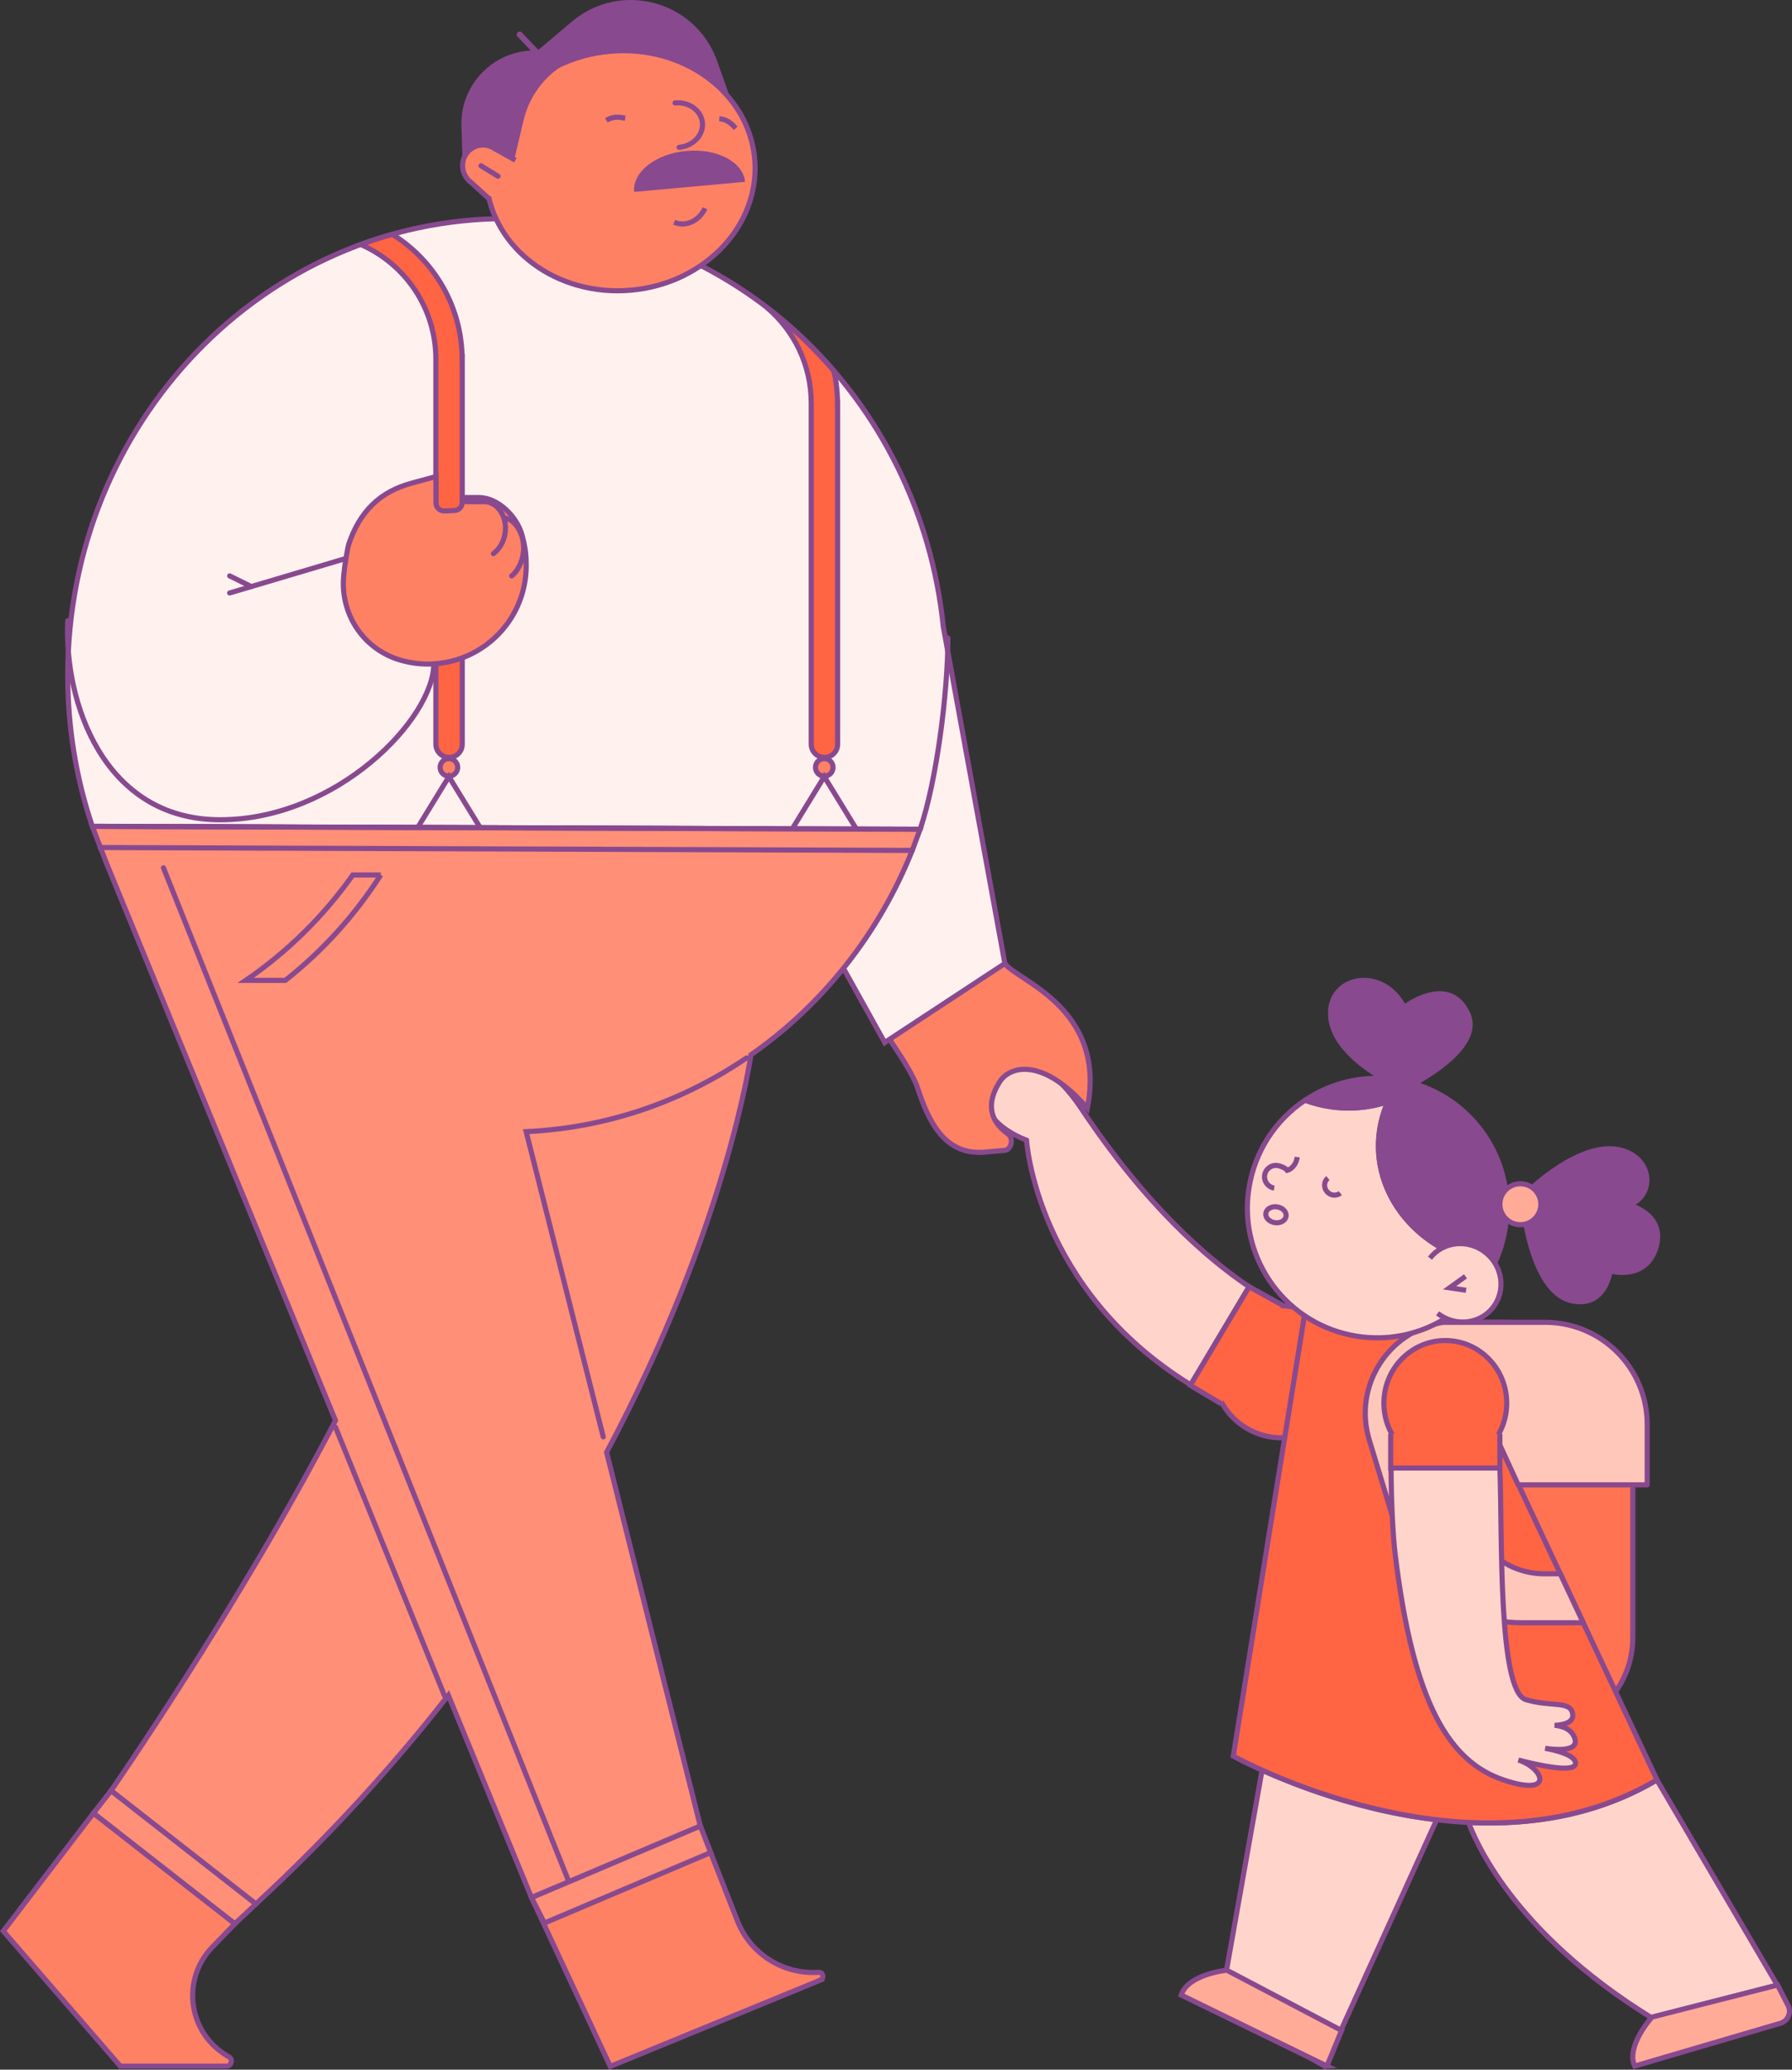 <?xml version="1.0" encoding="UTF-8"?>
<svg id="Layer_2" data-name="Layer 2" xmlns="http://www.w3.org/2000/svg" viewBox="0 0 332.61 384.04">
  <rect x="0" y="0" width="332.61" height="384.04" fill="#333333" stroke="none"/>
  <defs>
    <style>
      .cls-1, .cls-2, .cls-3 {
        fill: #88498f;
      }

      .cls-1, .cls-3, .cls-4, .cls-5, .cls-6, .cls-7, .cls-8, .cls-9, .cls-10, .cls-11, .cls-12, .cls-13, .cls-14, .cls-15 {
        stroke: #88498f;
      }

      .cls-1, .cls-3, .cls-7, .cls-9, .cls-10, .cls-11, .cls-13, .cls-15 {
        stroke-width: .95px;
      }

      .cls-1, .cls-12 {
        stroke-linecap: round;
      }

      .cls-1, .cls-15 {
        stroke-linejoin: round;
      }

      .cls-3, .cls-4, .cls-5, .cls-6, .cls-7, .cls-8, .cls-9, .cls-10, .cls-11, .cls-12 {
        stroke-miterlimit: 10;
      }

      .cls-4 {
        fill: #ff8164;
      }

      .cls-4, .cls-5, .cls-6, .cls-8, .cls-12 {
        stroke-width: .95px;
      }

      .cls-5 {
        fill: #ff8f76;
      }

      .cls-6, .cls-11 {
        fill: #ff6542;
      }

      .cls-7 {
        fill: #ffd5cb;
      }

      .cls-8 {
        fill: #fff1ee;
      }

      .cls-9 {
        fill: #ffab98;
      }

      .cls-10 {
        fill: #ff7353;
      }

      .cls-12, .cls-13, .cls-14 {
        fill: none;
      }

      .cls-13, .cls-14 {
        stroke-miterlimit: 22.93;
      }

      .cls-14 {
        stroke-width: .95px;
      }

      .cls-15 {
        fill: #ffc7ba;
      }
    </style>
  </defs>
  <g id="Layer_1-2" data-name="Layer 1">
    <g id="GIRL">
      <g>
        <path class="cls-7" d="m329.89,368.35l-22.36-38.08c-11.2,6.64-23.48,8.46-34.96,7.9,1.19,3.12,8.01,20.18,33.95,36.22l23.36-6.04Z"/>
        <path class="cls-9" d="m331.87,372.1l-1.94-3.77-23.31,5.95s-4.89,5.37-3.21,9.09l27.04-7.94c1.42-.42,2.1-2.02,1.43-3.33Z"/>
      </g>
      <g>
        <path class="cls-7" d="m226.44,372.39l19.43,10.98,20.79-45.71c-13.8-1.62-25.82-6.24-32.41-9.2l-7.81,43.93Z"/>
        <path class="cls-9" d="m246.29,383.37l2.72-6.6-21.3-11.19s-7.23.72-8.47,4.61l27.06,13.18Z"/>
      </g>
      <g>
        <path class="cls-7" d="m190.54,211.57s1.68,27.64,30.46,45.39l10.84-18.2c-7.78-5.22-19.16-15.09-31.17-33.11-6.76-10.14-13.2-9.8-15.63-6.76-6.76,8.45,5.49,12.67,5.49,12.67Z"/>
        <ellipse class="cls-11" cx="237.6" cy="254.51" rx="12.2" ry="12.43" transform="translate(-102.66 328.35) rotate(-59.21)"/>
        <polyline class="cls-11" points="237.99 242.16 231.85 238.75 220.94 257.06 226.66 260.47"/>
      </g>
      <path class="cls-10" d="m285.75,321.2c9.56,0,17.31-7.75,17.31-17.31v-35.57c0-12.68-10.62-22.96-23.73-22.96h-6.77c-3.72,0-6.74,2.92-6.74,6.52v69.32s19.92,0,19.92,0Z"/>
      <path class="cls-11" d="m242.1,244.19l-13.2,81.66s44.43,24.69,78.65,4.41l-39.95-85.1-25.49-.97Z"/>
      <path class="cls-15" d="m254.15,267.2l4.95,16.29c2.92,10.42,12.42,17.62,23.24,17.62h11.52s-4.26-9.08-4.26-9.08h-2.91c-6.4,0-12.05-4.17-13.94-10.29l-6.72-21.74c-1.13-3.65,2.5-6.97,6.04-5.52h.05s9.66,21.04,9.66,21.04h23.95s0-11.22,0-11.22c0-10.46-8.48-18.94-18.95-18.94h-18.86c-10.29,1.56-16.8,11.89-13.77,21.84Z"/>
      <g>
        <path class="cls-7" d="m258.19,272.39c.03,6.36.35,12.56.77,16.05,3.38,27.88,10.14,38.44,20.06,41.82,9.61,3.27,7.54-2.19,2.8-3.68,2.06.54,10.15,2.58,10.58.79.42-1.74-4.23-2.71-5.61-2.96,1.41.22,6.26.78,5.53-1.75-.54-1.88-2.45-2.4-3.77-2.52,1.47-.06,3.63-.44,3.35-2.12-.42-2.53-3.98-1.22-8.67-2.64-5.27-1.59-4.36-30.98-4.84-42.98h-20.2Z"/>
        <ellipse class="cls-11" cx="268.26" cy="260.36" rx="11.4" ry="11.62"/>
        <polyline class="cls-11" points="258.12 266.06 258.12 272.4 278.39 272.4 278.39 266.06"/>
      </g>
      <g>
        <path class="cls-7" d="m231.79,220.6c-1.97,13.15,7.1,25.41,20.25,27.37,10.69,1.6,20.78-4.09,25.25-13.33-.34-.04-.68-.08-1.02-.13-12.92-1.93-21.97-13.04-20.2-24.81.28-1.87.81-3.64,1.56-5.29-3.33,1.12-6.99,1.49-10.73.93-1.63-.24-3.18-.65-4.66-1.2-5.44,3.64-9.39,9.47-10.44,16.45Z"/>
        <path class="cls-13" d="m246.47,218.59c-.74.61-.83,1.73-.19,2.5.63.77,1.75.91,2.49.3"/>
        <g>
          <path class="cls-1" d="m242.23,204.15c1.47.55,3.03.95,4.66,1.2,3.75.56,7.4.19,10.73-.93-.75,1.65-1.28,3.42-1.56,5.29-1.76,11.77,7.28,22.87,20.2,24.8.34.05.68.1,1.02.14,1.03-2.13,1.76-4.46,2.13-6.92,1.74-11.64-5.17-22.58-15.89-26.3-.37-.13-.73-.25-1.11-.36,1.71-.9,12.83-6.99,10.01-13-3.53-7.54-11.8-1.14-11.8-1.14-3.97-7.74-13.85-5.9-13.66,1.28.16,6.31,7.94,10.88,9.85,11.91-5.31-.27-10.38,1.22-14.57,4.03Z"/>
          <path class="cls-3" d="m283.94,220.8s9.68-9.39,17.01-7.36c6.06,1.68,6.04,8.59,1.37,10.15,0,0,7.13,1.71,4.93,8.21-1.99,5.88-8.41,4.03-8.41,4.03,0,0-.8,6.79-6.98,5.57-7.27-1.43-8.92-16.12-8.92-16.12l1-4.48Z"/>
          <circle class="cls-9" cx="282.19" cy="223.45" r="3.8"/>
        </g>
        <ellipse class="cls-13" cx="236.84" cy="225.41" rx="1.48" ry="1.9" transform="translate(-21.15 426.28) rotate(-81.49)"/>
        <path class="cls-13" d="m236.51,220.45c-1.15-.17-1.95-1.25-1.78-2.4s1.25-1.95,2.4-1.78c.58.09,1.48.46,1.8.9,0,0,1.54-.4,1.85-2.48"/>
        <g>
          <path class="cls-7" d="m266.83,243.69c3.23,2.53,7.83,2.05,10.28-1.08,2.44-3.12,1.81-7.7-1.42-10.23-3.23-2.53-7.83-2.05-10.28,1.08"/>
          <polyline class="cls-13" points="272.12 239.42 269.05 238.96 272.01 236.83"/>
        </g>
      </g>
    </g>
    <path class="cls-4" d="m160.06,185.98s8.68,11.14,10.23,15.83c2.02,6.14,4.93,12.59,12.44,11.98.8-.07,2.85-.27,3.63-.31,1.38-.08,1.86-2.28.73-3.07-2.58-1.81-4.54-4.84-1.6-9.59,2.05-3.31,8.4-4.42,16.33,4.82,3.68-18.74-13.22-23.71-15.3-26.87l-26.45,7.2Z"/>
    <g>
      <g id="_1_OLD_MAN" data-name="1 OLD MAN">
        <g>
          <path class="cls-8" d="m164.21,193.44l-21.86-39.28.33-.38-125.55-.45c-2.96-8.77-4.56-18.21-4.56-28.03,0-46.8,36.48-84.74,81.48-84.74,42.07,0,76.7,33.16,81.03,75.72l11.43,62.5-22.3,14.66Z"/>
          <path class="cls-12" d="m170.78,153.88c3.07-8.93,5.16-25.47,5.16-35.5"/>
          <g>
            <g>
              <path class="cls-6" d="m85.8,66.76v71.34c0,1.82-1.91,3-3.54,2.19-.41-.21-.75-.53-.99-.9-.24-.38-.37-.82-.37-1.28v-71.45c0-9.52-5.74-17.71-13.94-21.29,1.92-.7,3.88-1.34,5.86-1.89,7.79,4.84,12.96,13.46,12.96,23.3Z"/>
              <circle class="cls-4" cx="83.32" cy="142.39" r="1.63"/>
              <polyline class="cls-12" points="77.51 153.59 83.32 144.11 89.13 153.59"/>
            </g>
            <g>
              <path class="cls-6" d="m155.47,74.91v63.19c0,1.82-1.91,3-3.54,2.19-.41-.21-.75-.53-.99-.9-.24-.38-.37-.82-.37-1.28v-63.31c0-7.11-3.2-13.47-8.23-17.74,4.53,3.47,8.69,7.41,12.43,11.76.45,1.96.68,4,.68,6.1Z"/>
              <circle class="cls-4" cx="152.99" cy="142.39" r="1.63"/>
              <polyline class="cls-12" points="147.18 153.59 152.99 144.11 158.8 153.59"/>
            </g>
          </g>
        </g>
        <g>
          <g>
            <g>
              <path class="cls-4" d="m.61,358.32l21.73,25.07h19.67c1.06,0,1.3-1.5.28-1.83l-.74-.49c-6.69-4.43-7.77-13.83-2.25-19.66l4.3-4.45-26.25-20.53L.61,358.32Z"/>
              <polygon class="cls-5" points="47.51 353.29 43.6 356.96 17.35 336.43 20.62 332.26 47.51 353.29"/>
            </g>
            <g>
              <path class="cls-4" d="m152.29,367.41l-39.02,16.02-14.62-31.33,31.32-13.27,6.9,17.6c.05.13.1.26.16.38,2.5,5.91,8.48,9.6,14.91,9.16.84-.06,1.12,1.11.34,1.43Z"/>
              <polygon class="cls-5" points="129.99 338.81 131.91 343.75 101.05 356.83 98.65 352.1 129.99 338.81"/>
            </g>
          </g>
          <g>
            <path class="cls-5" d="m169.32,157.8c-6.19,15.51-16.69,28.69-29.94,37.93,0,0-4.45,31.91-26.79,73.75l17.39,69.33-31.34,13.28-15.42-37.52c-10.06,12.87-21.86,25.93-35.71,38.71l-26.89-21.03s23.67-34.09,41.65-68.67l-42.53-103.45-2.61-6.81,153.65.55-1.45,3.91Z"/>
            <g>
              <path class="cls-12" d="m138.55,196.31c-11.85,8.05-25.84,12.98-40.89,13.67l14.31,56.64"/>
              <line class="cls-12" x1="169.33" y1="157.8" x2="18.56" y2="157.26"/>
              <line class="cls-12" x1="17.13" y1="153.34" x2="170.78" y2="153.88"/>
              <line class="cls-12" x1="62.27" y1="264.82" x2="82.5" y2="314.64"/>
              <path class="cls-12" d="m70.67,162.35c-4.75,7.4-10.69,14.04-17.71,19.56h-7.34c7.83-5.35,14.5-12,19.87-19.56h5.19Z"/>
              <line class="cls-12" x1="30.34" y1="161.03" x2="105.58" y2="349.16"/>
            </g>
          </g>
        </g>
        <g>
          <ellipse class="cls-4" cx="115.17" cy="31.68" rx="25" ry="22.25" transform="translate(-2.39 10.55) rotate(-5.19)"/>
          <path class="cls-2" d="m114.45,9.43c8.68-.39,16.55,3.24,21.23,9.14l-2.69-7.56C128.86.03,115.1-3.56,106.13,4.02l-6.2,5.23-3.07-3.22c-.22-.22-.57-.23-.79-.02-.22.21-.24.57-.02.79l2.46,2.58c-7.18.38-12.88,6.32-12.88,13.6l.24,7.6c.05-1.88,1.48-3.46,3.4-3.66h.02c.76-.07,1.52.09,2.19.46l3.97,2.22,1.73-7.29c1.34-5.63,5.48-10.09,10.82-11.83,1.53-.5,4.53-.87,6.45-1.05Z"/>
          <path class="cls-4" d="m95.66,29.73l-4.18-2.34c-.67-.37-1.43-.53-2.19-.46h-.02c-2.07.21-3.58,2.04-3.39,4.11v.09c.11,1.11.7,2.12,1.61,2.76l3.27,2.99"/>
          <line class="cls-12" x1="92.44" y1="32.7" x2="89.27" y2="30.76"/>
          <path class="cls-12" d="m125.3,19.1c2.6-.24,4.87,1.42,5.08,3.69s-1.73,4.31-4.33,4.55"/>
          <path class="cls-14" d="m130.85,38.65c-1.08,2.37-3.65,3.53-5.72,2.58"/>
          <path class="cls-2" d="m117.7,35.61c-.33-3.68,4-7.09,9.69-7.6,5.69-.52,10.57,2.05,10.9,5.73l-20.59,1.87Z"/>
        </g>
        <g>
          <g>
            <path class="cls-12" d="m12.58,115.16c-.74,15,6.61,36.95,28.28,36.95s39.65-18.78,39.65-28.92"/>
            <line class="cls-12" x1="63.95" y1="103.7" x2="42.63" y2="110.03"/>
            <line class="cls-12" x1="42.63" y1="106.86" x2="46.64" y2="108.84"/>
          </g>
          <g>
            <path class="cls-4" d="m64.65,101.22c2.12-6.5,6.06-10.03,11.73-11.56l4.53-1.23v4.86c0,.86.72,1.55,1.58,1.52l1.85-.08c.81-.03,1.46-.7,1.46-1.52v-.89h3.11c3.55.02,7.04,3.53,7.98,6.95.69,2.51.78,4,.78,5.7,0,3.89-1.24,7.76-3.69,11-3.51,4.64-8.93,7.25-14.56,7.25-1.7,0-3.42-.24-5.1-.73-6.64-1.94-10.77-8.01-10.59-14.61.04-1.54.42-4.16.92-6.67Z"/>
            <path class="cls-12" d="m91.58,102.73c1.09-.81,1.91-2.15,2.16-3.75.45-2.88-1.1-5.52-3.48-5.89h-3.71"/>
            <path class="cls-12" d="m93.64,96.09c2.37.37,3.93,3.76,3.48,6.64-.25,1.6-1.07,3.32-2.16,4.13"/>
          </g>
        </g>
      </g>
      <path class="cls-14" d="m116.04,21.95c-.2-.03-1.93-.62-3.49.38"/>
      <path class="cls-14" d="m136.54,23.81c-.14-.15-1.18-1.65-3.03-1.77"/>
    </g>
  </g>
</svg>